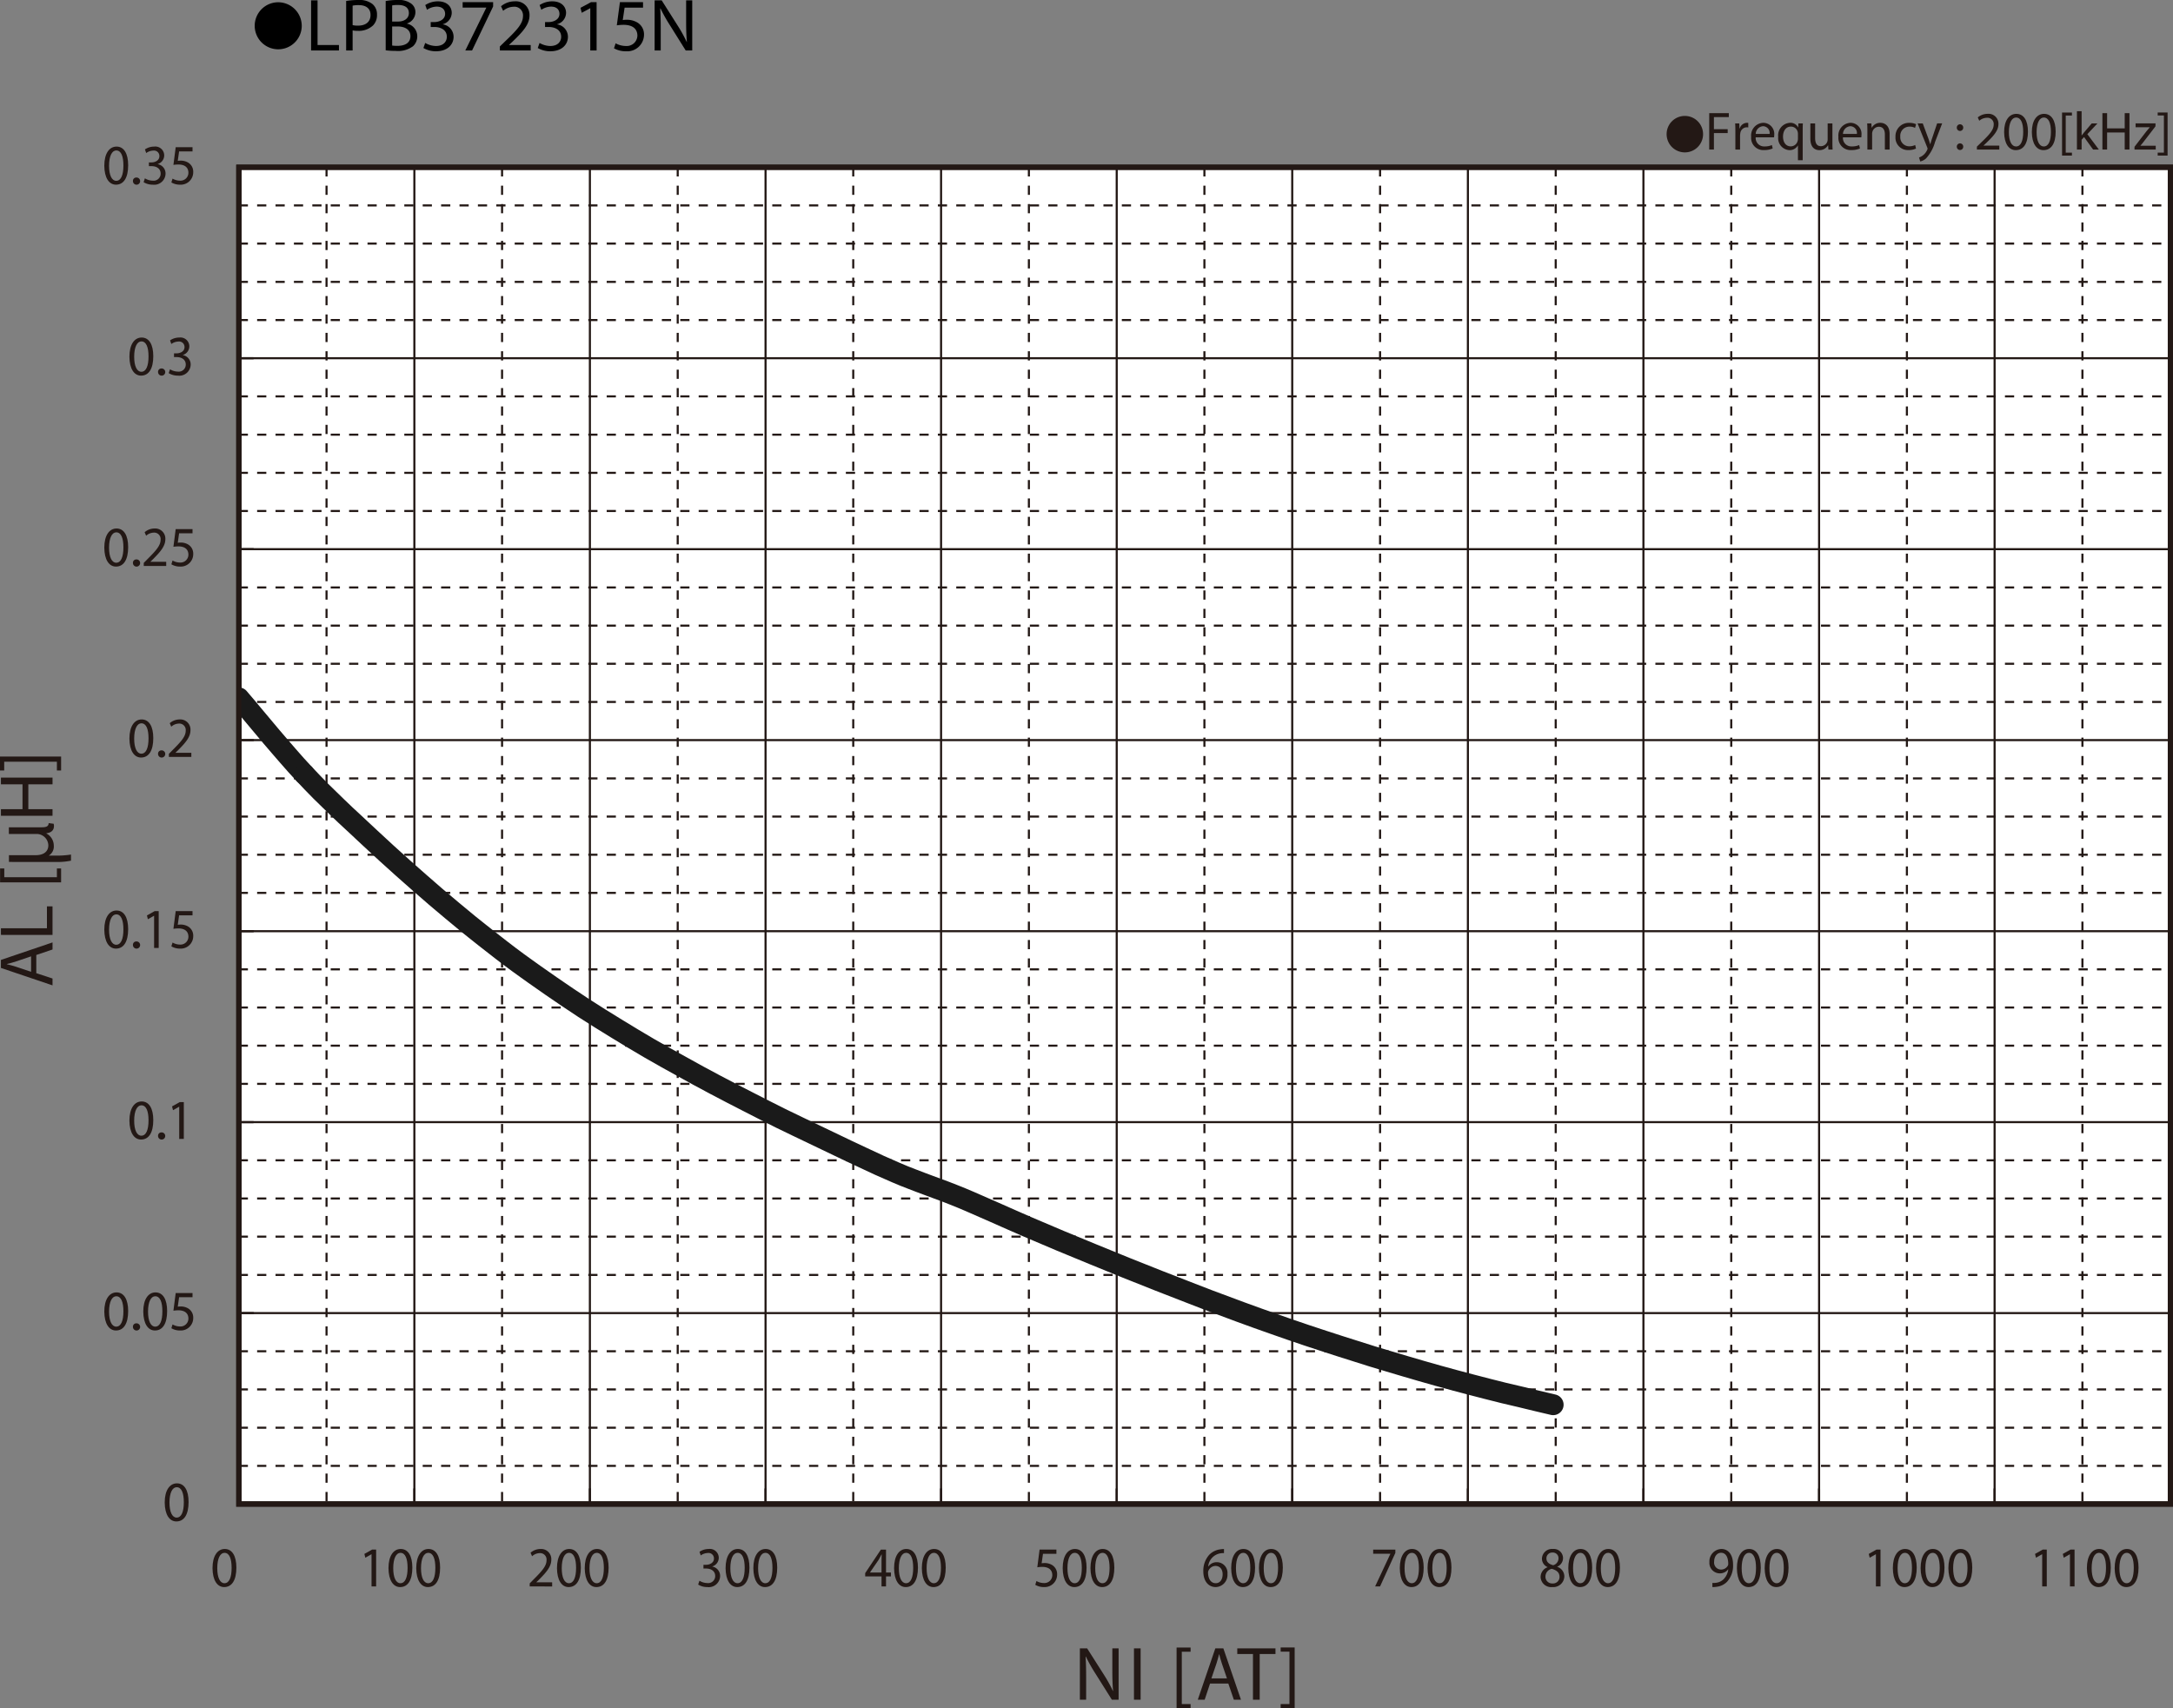 <svg id="レイヤー_1" data-name="レイヤー 1" xmlns="http://www.w3.org/2000/svg" xmlns:xlink="http://www.w3.org/1999/xlink" viewBox="0 0 321.73 252.917">
  <rect x="0" y="0" width="321.73" height="252.917" fill="#808080" stroke="none"/>
  <defs>
    <style>
      .cls-1, .cls-4, .cls-5, .cls-6, .cls-7, .cls-9 {
        fill: none;
      }

      .cls-2 {
        fill: #231815;
      }

      .cls-3 {
        fill: #fff;
      }

      .cls-4, .cls-5, .cls-6, .cls-7 {
        stroke: #231815;
      }

      .cls-4 {
        stroke-miterlimit: 10;
        stroke-width: 0.773px;
      }

      .cls-5, .cls-6 {
        stroke-miterlimit: 3.864;
      }

      .cls-5, .cls-6, .cls-7 {
        stroke-width: 0.309px;
      }

      .cls-5 {
        stroke-dasharray: 1.362 1.362;
      }

      .cls-7, .cls-9 {
        stroke-linecap: round;
        stroke-linejoin: round;
      }

      .cls-8 {
        clip-path: url(#clip-path);
      }

      .cls-9 {
        stroke: #1a1a1a;
        stroke-width: 3.09px;
      }
    </style>
    <clipPath id="clip-path" transform="translate(-2.839 -1.737)">
      <rect class="cls-1" x="38.188" y="26.515" width="286.011" height="197.909"/>
    </clipPath>
  </defs>
  <title>BM_AL-Bias2-LPB372315N</title>
  <g>
    <path class="cls-2" d="M252.294,18.901a2.699,2.699,0,1,1-2.699,2.698A2.695,2.695,0,0,1,252.294,18.901Z" transform="translate(-2.839 -1.737)"/>
    <path class="cls-2" d="M255.903,18.489h2.902v.584h-2.207v1.791h2.039V21.44h-2.039v2.438h-.695Z" transform="translate(-2.839 -1.737)"/>
    <path class="cls-2" d="M259.774,21.215c0-.456-.008-.848-.031-1.208h.615l.024.76h.032a1.161,1.161,0,0,1,1.071-.848.765.765,0,0,1,.2.024v.664a1.057,1.057,0,0,0-.24-.024.986.986,0,0,0-.943.903,2.02,2.02,0,0,0-.032.328v2.063h-.696Z" transform="translate(-2.839 -1.737)"/>
    <path class="cls-2" d="M262.783,22.071a1.24,1.24,0,0,0,1.327,1.343,2.544,2.544,0,0,0,1.071-.2l.12.503a3.129,3.129,0,0,1-1.287.24,1.798,1.798,0,0,1-1.903-1.951,1.879,1.879,0,0,1,1.815-2.087,1.639,1.639,0,0,1,1.599,1.823,2.48,2.48,0,0,1-.024.328Zm2.062-.503a1.001,1.001,0,0,0-.976-1.144,1.166,1.166,0,0,0-1.079,1.144Z" transform="translate(-2.839 -1.737)"/>
    <path class="cls-2" d="M269.038,23.278h-.017a1.377,1.377,0,0,1-1.263.688,1.765,1.765,0,0,1-1.64-1.959A1.854,1.854,0,0,1,267.87,19.92a1.271,1.271,0,0,1,1.191.672h.016l.025-.584h.663c-.016.328-.023.664-.023,1.063v4.39h-.703Zm0-1.703a1.181,1.181,0,0,0-.032-.296,1.029,1.029,0,0,0-1.008-.799c-.728,0-1.167.616-1.167,1.487,0,.768.367,1.44,1.143,1.44a1.047,1.047,0,0,0,1.008-.768,1.174,1.174,0,0,0,.057-.336Z" transform="translate(-2.839 -1.737)"/>
    <path class="cls-2" d="M274.142,22.822c0,.4.008.752.031,1.056H273.55l-.04-.632h-.017a1.456,1.456,0,0,1-1.279.72c-.608,0-1.335-.336-1.335-1.695V20.008h.704v2.143c0,.736.224,1.231.863,1.231a1.019,1.019,0,0,0,.928-.64,1.05,1.05,0,0,0,.064-.36v-2.375h.704Z" transform="translate(-2.839 -1.737)"/>
    <path class="cls-2" d="M275.703,22.071a1.24,1.24,0,0,0,1.327,1.343,2.545,2.545,0,0,0,1.071-.2l.12.503a3.129,3.129,0,0,1-1.287.24,1.798,1.798,0,0,1-1.903-1.951,1.879,1.879,0,0,1,1.815-2.087,1.639,1.639,0,0,1,1.599,1.823,2.48,2.48,0,0,1-.024.328Zm2.062-.503a1.001,1.001,0,0,0-.976-1.144,1.166,1.166,0,0,0-1.079,1.144Z" transform="translate(-2.839 -1.737)"/>
    <path class="cls-2" d="M279.319,21.056c0-.4-.008-.728-.032-1.048h.624l.039.64h.017a1.424,1.424,0,0,1,1.279-.728c.536,0,1.367.32,1.367,1.647v2.311h-.704V21.647c0-.624-.232-1.143-.895-1.143a.997.997,0,0,0-.943.72.977.977,0,0,0-.049.328v2.327h-.703Z" transform="translate(-2.839 -1.737)"/>
    <path class="cls-2" d="M286.518,23.734a2.59,2.59,0,0,1-1.111.224,1.839,1.839,0,0,1-1.927-1.975,1.966,1.966,0,0,1,2.078-2.055,2.354,2.354,0,0,1,.976.2l-.159.544a1.629,1.629,0,0,0-.816-.184,1.34,1.34,0,0,0-1.367,1.463,1.327,1.327,0,0,0,1.344,1.447,1.991,1.991,0,0,0,.863-.192Z" transform="translate(-2.839 -1.737)"/>
    <path class="cls-2" d="M287.519,20.008l.848,2.287c.088.256.184.56.248.791h.016c.072-.232.152-.528.248-.808l.768-2.271h.744l-1.056,2.759a5.901,5.901,0,0,1-1.327,2.423,1.909,1.909,0,0,1-.863.456l-.177-.592a1.859,1.859,0,0,0,.616-.344,2.142,2.142,0,0,0,.592-.784.518.518,0,0,0,.056-.168.633.633,0,0,0-.048-.184l-1.432-3.566Z" transform="translate(-2.839 -1.737)"/>
    <path class="cls-2" d="M292.559,20.648a.477.477,0,1,1,.952,0,.476.476,0,1,1-.952,0Zm0,2.823a.477.477,0,1,1,.952,0,.476.476,0,1,1-.952,0Z" transform="translate(-2.839 -1.737)"/>
    <path class="cls-2" d="M295.534,23.878v-.432l.553-.536c1.326-1.264,1.926-1.935,1.935-2.719a.927.927,0,0,0-1.032-1.015,1.775,1.775,0,0,0-1.104.439l-.223-.496a2.279,2.279,0,0,1,1.471-.528,1.462,1.462,0,0,1,1.591,1.511c0,.96-.695,1.735-1.791,2.791l-.415.384v.016h2.334v.584Z" transform="translate(-2.839 -1.737)"/>
    <path class="cls-2" d="M303.093,21.224c0,1.767-.656,2.742-1.807,2.742-1.016,0-1.703-.951-1.72-2.67,0-1.743.752-2.703,1.808-2.703C302.47,18.593,303.093,19.568,303.093,21.224Zm-2.822.08c0,1.352.416,2.119,1.055,2.119.721,0,1.064-.84,1.064-2.167,0-1.279-.328-2.119-1.057-2.119C300.718,19.137,300.271,19.888,300.271,21.303Z" transform="translate(-2.839 -1.737)"/>
    <path class="cls-2" d="M307.196,21.224c0,1.767-.655,2.742-1.807,2.742-1.016,0-1.703-.951-1.719-2.67,0-1.743.752-2.703,1.807-2.703C306.573,18.593,307.196,19.568,307.196,21.224Zm-2.822.08c0,1.352.416,2.119,1.056,2.119.72,0,1.063-.84,1.063-2.167,0-1.279-.328-2.119-1.056-2.119C304.822,19.137,304.374,19.888,304.374,21.303Z" transform="translate(-2.839 -1.737)"/>
    <path class="cls-2" d="M308.143,24.773V18.401h1.463v.44h-.919v5.493h.919v.44Z" transform="translate(-2.839 -1.737)"/>
    <path class="cls-2" d="M311.038,21.783h.016c.096-.136.232-.304.344-.44l1.136-1.335h.848l-1.495,1.591,1.703,2.279h-.856l-1.336-1.855-.359.4v1.455h-.695V18.201h.695Z" transform="translate(-2.839 -1.737)"/>
    <path class="cls-2" d="M314.813,18.489v2.255h2.607V18.489h.703v5.389h-.703V21.352h-2.607v2.526h-.695V18.489Z" transform="translate(-2.839 -1.737)"/>
    <path class="cls-2" d="M318.87,23.47l1.752-2.279c.168-.208.327-.392.503-.6v-.016H319.03v-.568h2.951l-.009.44-1.728,2.247c-.159.216-.319.408-.495.608v.016h2.263v.559H318.87Z" transform="translate(-2.839 -1.737)"/>
    <path class="cls-2" d="M323.766,18.393v6.38h-1.464v-.44h.92v-5.501h-.92v-.439Z" transform="translate(-2.839 -1.737)"/>
  </g>
  <g>
    <path d="M47.514,5.59a3.482,3.482,0,1,1-3.478-3.518A3.496,3.496,0,0,1,47.514,5.59Z" transform="translate(-2.839 -1.737)"/>
    <path d="M48.898,1.792h.958V8.404h3.168V9.207h-4.126Z" transform="translate(-2.839 -1.737)"/>
    <path d="M54.09,1.88a11.078,11.078,0,0,1,1.837-.143,3.048,3.048,0,0,1,2.08.616,1.994,1.994,0,0,1,.649,1.551,2.182,2.182,0,0,1-.572,1.584,3.072,3.072,0,0,1-2.266.814,3.309,3.309,0,0,1-.77-.066v2.97H54.09Zm.958,3.576a3.201,3.201,0,0,0,.792.077c1.155,0,1.859-.561,1.859-1.585,0-.979-.693-1.452-1.75-1.452a4.019,4.019,0,0,0-.902.077Z" transform="translate(-2.839 -1.737)"/>
    <path d="M59.942,1.891a9.243,9.243,0,0,1,1.75-.154,3.065,3.065,0,0,1,2.035.539,1.555,1.555,0,0,1,.616,1.31,1.761,1.761,0,0,1-1.254,1.628v.022a1.911,1.911,0,0,1,1.529,1.859,2,2,0,0,1-.627,1.485,3.724,3.724,0,0,1-2.563.693,11.221,11.221,0,0,1-1.485-.088Zm.958,3.036h.869c1.012,0,1.606-.528,1.606-1.243,0-.869-.66-1.21-1.628-1.21a4.088,4.088,0,0,0-.847.066Zm0,3.554a5.089,5.089,0,0,0,.803.044c.99,0,1.903-.363,1.903-1.441,0-1.012-.869-1.43-1.914-1.43h-.792Z" transform="translate(-2.839 -1.737)"/>
    <path d="M65.794,8.096a3.232,3.232,0,0,0,1.585.451c1.243,0,1.628-.792,1.617-1.386-.011-1.001-.913-1.43-1.849-1.43h-.539V5.004h.539c.704,0,1.595-.363,1.595-1.21,0-.572-.363-1.078-1.254-1.078a2.628,2.628,0,0,0-1.43.473l-.253-.704a3.4,3.4,0,0,1,1.87-.55c1.408,0,2.046.836,2.046,1.705a1.776,1.776,0,0,1-1.32,1.683v.022a1.863,1.863,0,0,1,1.595,1.837c0,1.145-.891,2.146-2.607,2.146A3.631,3.631,0,0,1,65.53,8.844Z" transform="translate(-2.839 -1.737)"/>
    <path d="M75.849,2.056v.638L72.735,9.207H71.734l3.103-6.326V2.859H71.338V2.056Z" transform="translate(-2.839 -1.737)"/>
    <path d="M76.849,9.207V8.613l.759-.737c1.826-1.738,2.651-2.663,2.662-3.741a1.276,1.276,0,0,0-1.419-1.397,2.436,2.436,0,0,0-1.519.605l-.308-.682a3.139,3.139,0,0,1,2.024-.726,2.012,2.012,0,0,1,2.189,2.079c0,1.32-.957,2.388-2.464,3.84l-.572.528v.022h3.212V9.207Z" transform="translate(-2.839 -1.737)"/>
    <path d="M82.723,8.096a3.232,3.232,0,0,0,1.585.451c1.243,0,1.628-.792,1.617-1.386-.011-1.001-.913-1.43-1.849-1.43h-.539V5.004h.539c.704,0,1.595-.363,1.595-1.21,0-.572-.363-1.078-1.254-1.078a2.628,2.628,0,0,0-1.43.473l-.253-.704a3.4,3.4,0,0,1,1.87-.55c1.408,0,2.046.836,2.046,1.705a1.776,1.776,0,0,1-1.32,1.683v.022a1.863,1.863,0,0,1,1.595,1.837c0,1.145-.891,2.146-2.607,2.146a3.631,3.631,0,0,1-1.859-.484Z" transform="translate(-2.839 -1.737)"/>
    <path d="M90.236,2.958h-.022l-1.243.671-.187-.737,1.562-.836h.825V9.207h-.936Z" transform="translate(-2.839 -1.737)"/>
    <path d="M98.047,2.87H95.318l-.275,1.837a3.823,3.823,0,0,1,.583-.044,3.023,3.023,0,0,1,1.54.385A2.039,2.039,0,0,1,98.19,6.886a2.481,2.481,0,0,1-2.663,2.442,3.506,3.506,0,0,1-1.782-.44l.242-.737a3.199,3.199,0,0,0,1.529.396,1.578,1.578,0,0,0,1.694-1.551c-.011-.924-.627-1.584-2.058-1.584a7.463,7.463,0,0,0-.99.077l.462-3.432h3.421Z" transform="translate(-2.839 -1.737)"/>
    <path d="M99.762,9.207V1.792h1.045l2.377,3.752a21.044,21.044,0,0,1,1.331,2.409l.022-.011c-.088-.99-.11-1.892-.11-3.047V1.792h.902V9.207h-.968l-2.354-3.763a23.508,23.508,0,0,1-1.386-2.475l-.033.011c.055.935.077,1.827.077,3.059V9.207Z" transform="translate(-2.839 -1.737)"/>
  </g>
  <rect class="cls-3" x="35.387" y="24.764" width="285.955" height="197.891"/>
  <rect class="cls-4" x="35.387" y="24.764" width="285.955" height="197.891"/>
  <g>
    <path class="cls-2" d="M162.722,253.391V245.79h1.077l2.449,3.846a21.596,21.596,0,0,1,1.372,2.47l.022-.012c-.091-1.015-.113-1.94-.113-3.123V245.79h.93v7.601h-.998l-2.426-3.856a24.081,24.081,0,0,1-1.429-2.537l-.034.011c.057.959.079,1.872.079,3.135v3.248Z" transform="translate(-2.839 -1.737)"/>
    <path class="cls-2" d="M171.718,245.79v7.601h-.986V245.79Z" transform="translate(-2.839 -1.737)"/>
    <path class="cls-2" d="M177.042,254.653V245.666h2.074v.62H177.813v7.747h1.304v.62Z" transform="translate(-2.839 -1.737)"/>
    <path class="cls-2" d="M181.995,251l-.795,2.391h-1.02l2.596-7.601h1.191l2.607,7.601h-1.055L184.704,251Zm2.504-.767-.748-2.188c-.17-.496-.283-.947-.397-1.387h-.021c-.113.45-.238.913-.387,1.375l-.748,2.199Z" transform="translate(-2.839 -1.737)"/>
    <path class="cls-2" d="M188.351,246.625h-2.324v-.835h5.656v.835h-2.334v6.766h-.998Z" transform="translate(-2.839 -1.737)"/>
    <path class="cls-2" d="M194.524,245.655v8.998H192.45v-.62h1.305v-7.758H192.45v-.62Z" transform="translate(-2.839 -1.737)"/>
  </g>
  <g>
    <path class="cls-2" d="M8.213,145.822l2.403.789v1.016l-7.642-2.583V143.86l7.642-2.594v1.049l-2.403.812ZM7.441,143.33l-2.199.744c-.499.17-.952.282-1.395.395v.023c.454.112.919.236,1.384.383l2.21.744Z" transform="translate(-2.839 -1.737)"/>
    <path class="cls-2" d="M2.975,140.154v-.981H9.789v-3.247h.827v4.229Z" transform="translate(-2.839 -1.737)"/>
    <path class="cls-2" d="M11.886,132.378H2.851v-2.063h.623v1.297h7.789v-1.297h.623Z" transform="translate(-2.839 -1.737)"/>
    <path class="cls-2" d="M4.163,129.352v-1H8.127c.999,0,1.868-.404,1.868-1.476A1.738,1.738,0,0,0,8.21,125.21H4.151v-.988H9.008c.714,0,1.011-.143,1.035-.619l.737.096a1.042,1.042,0,0,1,.048.345c0,.512-.285.964-1.118,1.06v.035a2.054,2.054,0,0,1,1.095,1.81,1.562,1.562,0,0,1-.75,1.464h.881a13.586,13.586,0,0,0,2.416-.154v.904a9.826,9.826,0,0,1-2.333.19Z" transform="translate(-2.839 -1.737)"/>
    <path class="cls-2" d="M2.975,121.537H6.172V117.86H2.975v-.992h7.642v.992H7.033v3.677h3.583v.981H2.975Z" transform="translate(-2.839 -1.737)"/>
    <path class="cls-2" d="M2.839,113.749h9.047v2.063h-.623v-1.297H3.462v1.297h-.623Z" transform="translate(-2.839 -1.737)"/>
  </g>
  <path class="cls-5" d="M38.184,32.151H324.161M38.184,37.802H324.161M38.184,43.472H324.161M38.184,49.122H324.161M38.184,60.423H324.161M38.184,66.093H324.161M38.184,71.744H324.161M38.184,77.393H324.161M38.184,88.713H324.161M38.184,94.364H324.161M38.184,100.013H324.161M38.184,105.665H324.161M38.184,116.985H324.161M38.184,122.635H324.161m-285.977,5.65H324.161M38.184,133.936H324.161M38.184,145.256H324.161m-285.977,5.65H324.161M38.184,156.556H324.161M38.184,162.208H324.161M38.184,173.528H324.161M38.184,179.179H324.161M38.184,184.828H324.161M38.184,190.499H324.161m-285.977,11.3H324.161M38.184,207.449H324.161m-285.977,5.67H324.161M38.184,218.768H324.161" transform="translate(-2.839 -1.737)"/>
  <path class="cls-6" d="M38.184,26.501H324.161M38.184,54.773H324.161M38.184,83.045H324.161M38.184,111.314H324.161M38.184,139.606H324.161M38.184,167.876H324.161M38.184,196.148H324.161" transform="translate(-2.839 -1.737)"/>
  <path class="cls-5" d="M311.158,26.501V224.418M285.171,26.501V224.418M259.163,26.501V224.418M233.175,26.501V224.418M207.17,26.501V224.418M181.162,26.501V224.418M155.174,26.501V224.418M129.169,26.501V224.418M103.18,26.501V224.418M77.174,26.501V224.418M51.186,26.501V224.418" transform="translate(-2.839 -1.737)"/>
  <path class="cls-6" d="M324.161,26.501V224.418M298.156,26.501V224.418M272.169,26.501V224.418M246.161,26.501V224.418M220.173,26.501V224.418M194.165,26.501V224.418M168.178,26.501V224.418M142.172,26.501V224.418M116.185,26.501V224.418M90.177,26.501V224.418M64.189,26.501V224.418" transform="translate(-2.839 -1.737)"/>
  <path class="cls-7" d="M324.161,224.418v-2.222m-26.005,2.222v-2.222m-25.987,2.222v-2.222m-26.008,2.222v-2.222m-25.988,2.222v-2.222m-26.008,2.222v-2.222m-25.987,2.222v-2.222m-26.006,2.222v-2.222m-25.988,2.222v-2.222m-26.007,2.222v-2.222m-25.988,2.222v-2.222M38.184,224.418v-2.222m0,2.222H324.161M38.184,26.501h2.139m-2.139,28.272h2.139M38.184,83.045h2.139m-2.139,28.269h2.139m-2.139,28.291h2.139m-2.139,28.271h2.139m-2.139,28.272h2.139M38.184,26.501V224.418h2.139" transform="translate(-2.839 -1.737)"/>
  <g class="cls-8">
    <polyline class="cls-9" points="35.345 103.317 36.555 104.735 37.769 106.191 40.195 109.085 41.429 110.522 42.641 111.922 43.854 113.299 45.068 114.618"/>
  </g>
  <polyline class="cls-9" points="45.068 114.618 46.282 115.897 47.493 117.137 48.724 118.34 49.939 119.521 51.153 120.682 52.384 121.823 54.811 124.089 57.237 126.332 59.682 128.538 62.108 130.681 64.535 132.791 66.961 134.836 69.387 136.845 70.62 137.829 71.833 138.793 74.259 140.684 75.472 141.611 76.686 142.514 77.917 143.4 79.13 144.267 81.577 145.98 84.002 147.635 86.427 149.248 88.873 150.802 91.299 152.301 93.725 153.775 96.153 155.213 98.579 156.594 101.023 157.948 103.452 159.29 105.876 160.589 108.321 161.87 110.768 163.127 113.192 164.367 115.62 165.588 118.065 166.77 125.344 170.255 127.77 171.396 130.215 172.536 132.64 173.603 133.854 174.113 135.067 174.587 136.298 175.059 137.512 175.513 139.958 176.418 141.17 176.891 142.384 177.38 143.597 177.893 147.237 179.487 149.684 180.571 152.109 181.632 156.98 183.701 161.852 185.711 166.722 187.698 171.574 189.628 176.428 191.517 178.874 192.463 183.727 194.272 186.169 195.159 188.616 196.026 191.043 196.874 193.469 197.7 195.913 198.506 198.342 199.294 203.193 200.829 205.62 201.559 208.065 202.286 210.49 202.995 212.917 203.684 215.362 204.354 217.806 205.003 220.234 205.632 222.661 206.243 225.106 206.816 227.531 207.405 229.959 207.977"/>
  <path class="cls-2" d="M30.76,224.118c0,1.855-.657,2.878-1.811,2.878-1.018,0-1.706-.998-1.723-2.803,0-1.829.753-2.836,1.81-2.836C30.135,221.357,30.76,222.381,30.76,224.118Zm-2.828.084c0,1.418.417,2.224,1.058,2.224.721,0,1.065-.881,1.065-2.274,0-1.343-.328-2.224-1.058-2.224C28.381,221.928,27.932,222.717,27.932,224.202Z" transform="translate(-2.839 -1.737)"/>
  <g>
    <path class="cls-2" d="M21.815,195.846c0,1.855-.657,2.879-1.81,2.879-1.018,0-1.706-.999-1.723-2.804,0-1.829.753-2.837,1.811-2.837C21.19,193.084,21.815,194.108,21.815,195.846Zm-2.828.084c0,1.418.417,2.224,1.058,2.224.721,0,1.065-.881,1.065-2.274,0-1.343-.328-2.224-1.058-2.224C19.436,193.655,18.987,194.443,18.987,195.93Z" transform="translate(-2.839 -1.737)"/>
    <path class="cls-2" d="M22.523,198.195a.487.487,0,0,1,.48-.529.532.532,0,1,1-.48.529Z" transform="translate(-2.839 -1.737)"/>
    <path class="cls-2" d="M27.585,195.846c0,1.855-.657,2.879-1.811,2.879-1.018,0-1.706-.999-1.723-2.804,0-1.829.753-2.837,1.81-2.837C26.96,193.084,27.585,194.108,27.585,195.846Zm-2.828.084c0,1.418.417,2.224,1.058,2.224.721,0,1.065-.881,1.065-2.274,0-1.343-.328-2.224-1.058-2.224C25.206,193.655,24.757,194.443,24.757,195.93Z" transform="translate(-2.839 -1.737)"/>
    <path class="cls-2" d="M31.344,193.798H29.357l-.2,1.401a2.677,2.677,0,0,1,.424-.033,2.126,2.126,0,0,1,1.122.293,1.573,1.573,0,0,1,.745,1.402,1.845,1.845,0,0,1-1.939,1.863,2.456,2.456,0,0,1-1.297-.336l.176-.562a2.243,2.243,0,0,0,1.113.303,1.172,1.172,0,0,0,1.234-1.184c-.009-.705-.457-1.209-1.498-1.209a5.123,5.123,0,0,0-.722.059l.337-2.618h2.491Z" transform="translate(-2.839 -1.737)"/>
  </g>
  <g>
    <path class="cls-2" d="M25.534,167.575c0,1.855-.657,2.878-1.811,2.878-1.018,0-1.706-.998-1.723-2.803,0-1.829.753-2.836,1.81-2.836C24.909,164.815,25.534,165.838,25.534,167.575Zm-2.828.084c0,1.418.417,2.224,1.058,2.224.721,0,1.065-.881,1.065-2.274,0-1.343-.328-2.224-1.058-2.224C23.155,165.385,22.706,166.174,22.706,167.659Z" transform="translate(-2.839 -1.737)"/>
    <path class="cls-2" d="M26.241,169.925a.486.486,0,0,1,.48-.528.531.531,0,1,1-.48.528Z" transform="translate(-2.839 -1.737)"/>
    <path class="cls-2" d="M29.373,165.595h-.016l-.905.512-.137-.562,1.138-.638h.601v5.455H29.373Z" transform="translate(-2.839 -1.737)"/>
  </g>
  <g>
    <path class="cls-2" d="M21.815,139.305c0,1.855-.657,2.879-1.81,2.879-1.018,0-1.706-.999-1.723-2.804,0-1.829.753-2.837,1.811-2.837C21.19,136.543,21.815,137.567,21.815,139.305Zm-2.828.084c0,1.418.417,2.224,1.058,2.224.721,0,1.065-.881,1.065-2.274,0-1.343-.328-2.224-1.058-2.224C19.436,137.114,18.987,137.902,18.987,139.389Z" transform="translate(-2.839 -1.737)"/>
    <path class="cls-2" d="M22.523,141.654a.487.487,0,0,1,.48-.529.532.532,0,1,1-.48.529Z" transform="translate(-2.839 -1.737)"/>
    <path class="cls-2" d="M25.654,137.324h-.016l-.905.512-.137-.562,1.138-.638h.601v5.455h-.681Z" transform="translate(-2.839 -1.737)"/>
    <path class="cls-2" d="M31.344,137.257H29.357l-.2,1.401a2.677,2.677,0,0,1,.424-.033,2.126,2.126,0,0,1,1.122.293,1.572,1.572,0,0,1,.745,1.402,1.845,1.845,0,0,1-1.939,1.863,2.456,2.456,0,0,1-1.297-.336l.176-.562a2.243,2.243,0,0,0,1.113.303,1.172,1.172,0,0,0,1.234-1.184c-.009-.705-.457-1.209-1.498-1.209a5.123,5.123,0,0,0-.722.059l.337-2.618h2.491Z" transform="translate(-2.839 -1.737)"/>
  </g>
  <g>
    <path class="cls-2" d="M25.534,111.016c0,1.855-.657,2.878-1.811,2.878-1.018,0-1.706-.999-1.723-2.803,0-1.829.753-2.836,1.81-2.836C24.909,108.254,25.534,109.278,25.534,111.016Zm-2.828.084c0,1.418.417,2.224,1.058,2.224.721,0,1.065-.881,1.065-2.274,0-1.343-.328-2.224-1.058-2.224C23.155,108.825,22.706,109.614,22.706,111.1Z" transform="translate(-2.839 -1.737)"/>
    <path class="cls-2" d="M26.241,113.365a.486.486,0,0,1,.48-.529.532.532,0,1,1-.48.529Z" transform="translate(-2.839 -1.737)"/>
    <path class="cls-2" d="M27.843,113.802v-.453l.553-.562c1.33-1.326,1.931-2.031,1.938-2.853a.953.953,0,0,0-1.033-1.066,1.731,1.731,0,0,0-1.105.461l-.225-.52a2.228,2.228,0,0,1,1.475-.554,1.5,1.5,0,0,1,1.594,1.586c0,1.007-.696,1.821-1.794,2.929l-.417.403v.017H31.167v.613Z" transform="translate(-2.839 -1.737)"/>
  </g>
  <g>
    <path class="cls-2" d="M21.815,82.744c0,1.855-.657,2.878-1.81,2.878-1.018,0-1.706-.999-1.723-2.803,0-1.829.753-2.836,1.811-2.836C21.19,79.983,21.815,81.007,21.815,82.744Zm-2.828.084c0,1.418.417,2.224,1.058,2.224.721,0,1.065-.881,1.065-2.275,0-1.343-.328-2.224-1.058-2.224C19.436,80.554,18.987,81.342,18.987,82.828Z" transform="translate(-2.839 -1.737)"/>
    <path class="cls-2" d="M22.523,85.094a.486.486,0,0,1,.48-.529.532.532,0,1,1-.48.529Z" transform="translate(-2.839 -1.737)"/>
    <path class="cls-2" d="M24.124,85.53v-.453l.553-.562c1.33-1.326,1.931-2.031,1.938-2.853a.953.953,0,0,0-1.033-1.066,1.731,1.731,0,0,0-1.105.461l-.225-.52a2.228,2.228,0,0,1,1.475-.554A1.5,1.5,0,0,1,27.32,81.569c0,1.007-.696,1.821-1.794,2.929l-.417.403v.017h2.339V85.53Z" transform="translate(-2.839 -1.737)"/>
    <path class="cls-2" d="M31.344,80.696H29.357l-.2,1.401a2.677,2.677,0,0,1,.424-.033,2.126,2.126,0,0,1,1.122.293,1.571,1.571,0,0,1,.745,1.401,1.845,1.845,0,0,1-1.939,1.863,2.46,2.46,0,0,1-1.297-.336l.176-.562a2.248,2.248,0,0,0,1.113.302,1.172,1.172,0,0,0,1.234-1.184c-.009-.705-.457-1.208-1.498-1.208a5.13,5.13,0,0,0-.722.059l.337-2.619h2.491Z" transform="translate(-2.839 -1.737)"/>
  </g>
  <g>
    <path class="cls-2" d="M25.534,54.473c0,1.854-.657,2.878-1.811,2.878-1.018,0-1.706-.999-1.723-2.803,0-1.829.753-2.837,1.81-2.837C24.909,51.711,25.534,52.735,25.534,54.473Zm-2.828.084c0,1.418.417,2.224,1.058,2.224.721,0,1.065-.881,1.065-2.274,0-1.343-.328-2.224-1.058-2.224C23.155,52.282,22.706,53.071,22.706,54.557Z" transform="translate(-2.839 -1.737)"/>
    <path class="cls-2" d="M26.241,56.822a.486.486,0,0,1,.48-.529.532.532,0,1,1-.48.529Z" transform="translate(-2.839 -1.737)"/>
    <path class="cls-2" d="M28.011,56.411a2.28,2.28,0,0,0,1.154.344,1.041,1.041,0,0,0,1.178-1.058c-.009-.764-.665-1.091-1.347-1.091h-.393v-.554h.393c.513,0,1.162-.277,1.162-.923a.8.8,0,0,0-.913-.823,1.861,1.861,0,0,0-1.042.361l-.184-.537a2.398,2.398,0,0,1,1.361-.419,1.319,1.319,0,0,1,1.49,1.301,1.347,1.347,0,0,1-.961,1.284v.017a1.401,1.401,0,0,1,1.161,1.402,1.682,1.682,0,0,1-1.898,1.636,2.553,2.553,0,0,1-1.354-.369Z" transform="translate(-2.839 -1.737)"/>
  </g>
  <g>
    <path class="cls-2" d="M21.815,26.201c0,1.855-.657,2.878-1.81,2.878-1.018,0-1.706-.999-1.723-2.803,0-1.829.753-2.837,1.811-2.837C21.19,23.44,21.815,24.464,21.815,26.201Zm-2.828.084c0,1.418.417,2.224,1.058,2.224.721,0,1.065-.881,1.065-2.274,0-1.343-.328-2.224-1.058-2.224C19.436,24.011,18.987,24.799,18.987,26.285Z" transform="translate(-2.839 -1.737)"/>
    <path class="cls-2" d="M22.523,28.551a.486.486,0,0,1,.48-.529.532.532,0,1,1-.48.529Z" transform="translate(-2.839 -1.737)"/>
    <path class="cls-2" d="M24.292,28.14a2.279,2.279,0,0,0,1.154.344,1.041,1.041,0,0,0,1.178-1.058c-.009-.764-.665-1.091-1.347-1.091h-.393v-.554h.393c.513,0,1.162-.277,1.162-.923a.8.8,0,0,0-.913-.823,1.861,1.861,0,0,0-1.042.361l-.184-.537a2.398,2.398,0,0,1,1.361-.419,1.319,1.319,0,0,1,1.49,1.301,1.347,1.347,0,0,1-.961,1.284v.017a1.401,1.401,0,0,1,1.161,1.402A1.682,1.682,0,0,1,25.454,29.08a2.552,2.552,0,0,1-1.353-.369Z" transform="translate(-2.839 -1.737)"/>
    <path class="cls-2" d="M31.344,24.153H29.357l-.2,1.401a2.677,2.677,0,0,1,.424-.033,2.127,2.127,0,0,1,1.122.293,1.571,1.571,0,0,1,.745,1.401A1.845,1.845,0,0,1,29.509,29.08a2.46,2.46,0,0,1-1.297-.336l.176-.562a2.248,2.248,0,0,0,1.113.302A1.172,1.172,0,0,0,30.735,27.3c-.009-.705-.457-1.208-1.498-1.208a5.113,5.113,0,0,0-.722.059l.337-2.619h2.491Z" transform="translate(-2.839 -1.737)"/>
  </g>
  <g>
    <path class="cls-2" d="M37.836,233.834c0,1.855-.657,2.879-1.81,2.879-1.018,0-1.706-.999-1.723-2.804,0-1.829.753-2.836,1.811-2.836C37.211,231.073,37.836,232.097,37.836,233.834Zm-2.828.084c0,1.418.417,2.224,1.058,2.224.721,0,1.065-.881,1.065-2.274,0-1.343-.328-2.224-1.058-2.224C35.457,231.644,35.008,232.433,35.008,233.918Z" transform="translate(-2.839 -1.737)"/>
    <path class="cls-2" d="M57.848,231.853H57.832l-.905.512-.137-.562,1.138-.638h.601V236.62h-.681Z" transform="translate(-2.839 -1.737)"/>
    <path class="cls-2" d="M63.89,233.834c0,1.855-.657,2.879-1.81,2.879-1.018,0-1.706-.999-1.723-2.804,0-1.829.753-2.836,1.811-2.836C63.265,231.073,63.89,232.097,63.89,233.834Zm-2.828.084c0,1.418.417,2.224,1.058,2.224.721,0,1.065-.881,1.065-2.274,0-1.343-.328-2.224-1.058-2.224C61.511,231.644,61.062,232.433,61.062,233.918Z" transform="translate(-2.839 -1.737)"/>
    <path class="cls-2" d="M68.001,233.834c0,1.855-.657,2.879-1.811,2.879-1.018,0-1.706-.999-1.723-2.804,0-1.829.753-2.836,1.81-2.836C67.376,231.073,68.001,232.097,68.001,233.834Zm-2.828.084c0,1.418.417,2.224,1.058,2.224.721,0,1.065-.881,1.065-2.274,0-1.343-.328-2.224-1.058-2.224C65.622,231.644,65.173,232.433,65.173,233.918Z" transform="translate(-2.839 -1.737)"/>
    <path class="cls-2" d="M81.266,236.62v-.453l.553-.562c1.33-1.326,1.931-2.031,1.938-2.853a.953.953,0,0,0-1.033-1.065,1.73,1.73,0,0,0-1.105.462l-.225-.52a2.225,2.225,0,0,1,1.475-.554,1.5,1.5,0,0,1,1.594,1.586c0,1.007-.696,1.821-1.794,2.929l-.417.402v.018H84.59v.612Z" transform="translate(-2.839 -1.737)"/>
    <path class="cls-2" d="M88.838,233.834c0,1.855-.657,2.879-1.811,2.879-1.018,0-1.706-.999-1.723-2.804,0-1.829.753-2.836,1.81-2.836C88.213,231.073,88.838,232.097,88.838,233.834Zm-2.828.084c0,1.418.417,2.224,1.058,2.224.721,0,1.065-.881,1.065-2.274,0-1.343-.328-2.224-1.058-2.224C86.459,231.644,86.01,232.433,86.01,233.918Z" transform="translate(-2.839 -1.737)"/>
    <path class="cls-2" d="M92.948,233.834c0,1.855-.657,2.879-1.81,2.879-1.018,0-1.706-.999-1.723-2.804,0-1.829.753-2.836,1.811-2.836C92.323,231.073,92.948,232.097,92.948,233.834Zm-2.828.084c0,1.418.417,2.224,1.058,2.224.721,0,1.065-.881,1.065-2.274,0-1.343-.328-2.224-1.058-2.224C90.569,231.644,90.12,232.433,90.12,233.918Z" transform="translate(-2.839 -1.737)"/>
    <path class="cls-2" d="M106.397,235.773a2.276,2.276,0,0,0,1.154.344A1.04,1.04,0,0,0,108.73,235.06c-.009-.764-.665-1.092-1.347-1.092H106.99v-.554h.393c.513,0,1.162-.276,1.162-.923a.8.8,0,0,0-.913-.822,1.857,1.857,0,0,0-1.042.36l-.183-.537a2.394,2.394,0,0,1,1.361-.419,1.319,1.319,0,0,1,1.49,1.301,1.346,1.346,0,0,1-.961,1.283v.018a1.4,1.4,0,0,1,1.161,1.401,1.683,1.683,0,0,1-1.898,1.637,2.548,2.548,0,0,1-1.353-.37Z" transform="translate(-2.839 -1.737)"/>
    <path class="cls-2" d="M113.801,233.834c0,1.855-.657,2.879-1.811,2.879-1.018,0-1.706-.999-1.723-2.804,0-1.829.753-2.836,1.81-2.836C113.176,231.073,113.801,232.097,113.801,233.834Zm-2.828.084c0,1.418.417,2.224,1.058,2.224.721,0,1.065-.881,1.065-2.274,0-1.343-.328-2.224-1.058-2.224C111.422,231.644,110.973,232.433,110.973,233.918Z" transform="translate(-2.839 -1.737)"/>
    <path class="cls-2" d="M117.912,233.834c0,1.855-.657,2.879-1.81,2.879-1.018,0-1.706-.999-1.723-2.804,0-1.829.753-2.836,1.811-2.836C117.287,231.073,117.912,232.097,117.912,233.834Zm-2.828.084c0,1.418.417,2.224,1.058,2.224.721,0,1.065-.881,1.065-2.274,0-1.343-.328-2.224-1.058-2.224C115.533,231.644,115.084,232.433,115.084,233.918Z" transform="translate(-2.839 -1.737)"/>
    <path class="cls-2" d="M133.356,236.62v-1.485h-2.419v-.487l2.323-3.482h.761v3.391h.73v.579h-.73V236.62Zm0-2.064v-1.821c0-.285.009-.57.024-.856h-.024c-.16.318-.288.554-.433.806l-1.274,1.855v.017Z" transform="translate(-2.839 -1.737)"/>
    <path class="cls-2" d="M138.749,233.834c0,1.855-.657,2.879-1.81,2.879-1.018,0-1.706-.999-1.723-2.804,0-1.829.753-2.836,1.811-2.836C138.124,231.073,138.749,232.097,138.749,233.834Zm-2.828.084c0,1.418.417,2.224,1.058,2.224.721,0,1.065-.881,1.065-2.274,0-1.343-.328-2.224-1.058-2.224C136.37,231.644,135.921,232.433,135.921,233.918Z" transform="translate(-2.839 -1.737)"/>
    <path class="cls-2" d="M142.86,233.834c0,1.855-.657,2.879-1.811,2.879-1.018,0-1.706-.999-1.723-2.804,0-1.829.753-2.836,1.811-2.836C142.235,231.073,142.86,232.097,142.86,233.834Zm-2.828.084c0,1.418.417,2.224,1.058,2.224.721,0,1.065-.881,1.065-2.274,0-1.343-.328-2.224-1.058-2.224C140.481,231.644,140.032,232.433,140.032,233.918Z" transform="translate(-2.839 -1.737)"/>
    <path class="cls-2" d="M159.249,231.786h-1.986l-.201,1.401a2.701,2.701,0,0,1,.425-.033,2.118,2.118,0,0,1,1.122.294,1.57,1.57,0,0,1,.745,1.401,1.845,1.845,0,0,1-1.939,1.863,2.455,2.455,0,0,1-1.297-.336l.176-.562a2.244,2.244,0,0,0,1.113.302,1.172,1.172,0,0,0,1.234-1.183c-.009-.705-.457-1.209-1.498-1.209a5.278,5.278,0,0,0-.722.059l.337-2.618h2.491Z" transform="translate(-2.839 -1.737)"/>
    <path class="cls-2" d="M163.713,233.834c0,1.855-.657,2.879-1.811,2.879-1.018,0-1.706-.999-1.723-2.804,0-1.829.753-2.836,1.81-2.836C163.088,231.073,163.713,232.097,163.713,233.834Zm-2.828.084c0,1.418.417,2.224,1.058,2.224.721,0,1.065-.881,1.065-2.274,0-1.343-.328-2.224-1.058-2.224C161.334,231.644,160.885,232.433,160.885,233.918Z" transform="translate(-2.839 -1.737)"/>
    <path class="cls-2" d="M167.824,233.834c0,1.855-.657,2.879-1.81,2.879-1.018,0-1.706-.999-1.723-2.804,0-1.829.753-2.836,1.811-2.836C167.199,231.073,167.824,232.097,167.824,233.834Zm-2.828.084c0,1.418.417,2.224,1.058,2.224.721,0,1.065-.881,1.065-2.274,0-1.343-.328-2.224-1.058-2.224C165.445,231.644,164.996,232.433,164.996,233.918Z" transform="translate(-2.839 -1.737)"/>
    <path class="cls-2" d="M184.06,231.685a2.425,2.425,0,0,0-.528.033,2.175,2.175,0,0,0-1.811,1.938h.024a1.528,1.528,0,0,1,1.258-.629,1.589,1.589,0,0,1,1.57,1.763,1.791,1.791,0,0,1-1.73,1.922c-1.114,0-1.843-.907-1.843-2.325a3.522,3.522,0,0,1,.881-2.459,2.785,2.785,0,0,1,1.667-.806,3.265,3.265,0,0,1,.512-.042Zm-.2,3.147c0-.781-.424-1.251-1.073-1.251a1.156,1.156,0,0,0-1.009.672.643.643,0,0,0-.08.327c.016.897.408,1.56,1.145,1.56C183.451,236.142,183.859,235.613,183.859,234.833Z" transform="translate(-2.839 -1.737)"/>
    <path class="cls-2" d="M188.66,233.834c0,1.855-.657,2.879-1.811,2.879-1.018,0-1.706-.999-1.723-2.804,0-1.829.753-2.836,1.81-2.836C188.035,231.073,188.66,232.097,188.66,233.834Zm-2.828.084c0,1.418.417,2.224,1.058,2.224.721,0,1.065-.881,1.065-2.274,0-1.343-.328-2.224-1.058-2.224C186.281,231.644,185.832,232.433,185.832,233.918Z" transform="translate(-2.839 -1.737)"/>
    <path class="cls-2" d="M192.772,233.834c0,1.855-.657,2.879-1.811,2.879-1.018,0-1.706-.999-1.723-2.804,0-1.829.753-2.836,1.81-2.836C192.147,231.073,192.772,232.097,192.772,233.834Zm-2.828.084c0,1.418.417,2.224,1.058,2.224.721,0,1.065-.881,1.065-2.274,0-1.343-.328-2.224-1.058-2.224C190.393,231.644,189.943,232.433,189.943,233.918Z" transform="translate(-2.839 -1.737)"/>
    <path class="cls-2" d="M209.433,231.165v.487L207.165,236.62h-.729l2.259-4.825v-.018h-2.547v-.612Z" transform="translate(-2.839 -1.737)"/>
    <path class="cls-2" d="M213.624,233.834c0,1.855-.657,2.879-1.81,2.879-1.018,0-1.706-.999-1.723-2.804,0-1.829.753-2.836,1.811-2.836C212.999,231.073,213.624,232.097,213.624,233.834Zm-2.828.084c0,1.418.417,2.224,1.058,2.224.721,0,1.065-.881,1.065-2.274,0-1.343-.328-2.224-1.058-2.224C211.245,231.644,210.796,232.433,210.796,233.918Z" transform="translate(-2.839 -1.737)"/>
    <path class="cls-2" d="M217.735,233.834c0,1.855-.657,2.879-1.811,2.879-1.018,0-1.706-.999-1.723-2.804,0-1.829.753-2.836,1.811-2.836C217.11,231.073,217.735,232.097,217.735,233.834Zm-2.828.084c0,1.418.417,2.224,1.058,2.224.721,0,1.065-.881,1.065-2.274,0-1.343-.328-2.224-1.058-2.224C215.356,231.644,214.907,232.433,214.907,233.918Z" transform="translate(-2.839 -1.737)"/>
    <path class="cls-2" d="M230.936,235.235a1.551,1.551,0,0,1,1.033-1.46l-.008-.025a1.352,1.352,0,0,1-.825-1.226,1.483,1.483,0,0,1,1.609-1.451,1.369,1.369,0,0,1,1.515,1.343,1.389,1.389,0,0,1-.857,1.275v.025a1.502,1.502,0,0,1,1.05,1.409,1.632,1.632,0,0,1-1.77,1.587A1.565,1.565,0,0,1,230.936,235.235Zm2.804-.033c0-.663-.441-.982-1.145-1.192a1.171,1.171,0,0,0-.938,1.125.985.985,0,0,0,1.041,1.041A.962.962,0,0,0,233.74,235.202Zm-1.939-2.728c0,.545.393.839.994,1.007a1.063,1.063,0,0,0,.793-.99.83.83,0,0,0-.882-.89A.847.847,0,0,0,231.801,232.475Z" transform="translate(-2.839 -1.737)"/>
    <path class="cls-2" d="M238.572,233.834c0,1.855-.657,2.879-1.811,2.879-1.018,0-1.706-.999-1.723-2.804,0-1.829.753-2.836,1.81-2.836C237.947,231.073,238.572,232.097,238.572,233.834Zm-2.828.084c0,1.418.417,2.224,1.058,2.224.721,0,1.065-.881,1.065-2.274,0-1.343-.328-2.224-1.058-2.224C236.193,231.644,235.744,232.433,235.744,233.918Z" transform="translate(-2.839 -1.737)"/>
    <path class="cls-2" d="M242.683,233.834c0,1.855-.657,2.879-1.81,2.879-1.018,0-1.706-.999-1.723-2.804,0-1.829.753-2.836,1.811-2.836C242.058,231.073,242.683,232.097,242.683,233.834Zm-2.828.084c0,1.418.417,2.224,1.058,2.224.721,0,1.065-.881,1.065-2.274,0-1.343-.328-2.224-1.058-2.224C240.304,231.644,239.855,232.433,239.855,233.918Z" transform="translate(-2.839 -1.737)"/>
    <path class="cls-2" d="M256.372,236.1a2.813,2.813,0,0,0,.569-.025,1.927,1.927,0,0,0,1.09-.528,2.437,2.437,0,0,0,.688-1.452h-.024a1.5,1.5,0,0,1-1.226.588,1.549,1.549,0,0,1-1.538-1.67,1.833,1.833,0,0,1,1.778-1.938c1.065,0,1.723.906,1.723,2.299a3.537,3.537,0,0,1-.897,2.56,2.554,2.554,0,0,1-1.514.731,3.11,3.11,0,0,1-.649.042Zm.257-3.139a1.031,1.031,0,0,0,1.001,1.158,1.153,1.153,0,0,0,1.025-.57.507.507,0,0,0,.064-.269c0-.932-.328-1.645-1.065-1.645C257.054,231.635,256.629,232.19,256.629,232.961Z" transform="translate(-2.839 -1.737)"/>
    <path class="cls-2" d="M263.535,233.834c0,1.855-.657,2.879-1.811,2.879-1.018,0-1.706-.999-1.723-2.804,0-1.829.753-2.836,1.81-2.836C262.91,231.073,263.535,232.097,263.535,233.834Zm-2.828.084c0,1.418.417,2.224,1.058,2.224.721,0,1.065-.881,1.065-2.274,0-1.343-.328-2.224-1.058-2.224C261.156,231.644,260.707,232.433,260.707,233.918Z" transform="translate(-2.839 -1.737)"/>
    <path class="cls-2" d="M267.647,233.834c0,1.855-.657,2.879-1.811,2.879-1.018,0-1.706-.999-1.723-2.804,0-1.829.753-2.836,1.81-2.836C267.022,231.073,267.647,232.097,267.647,233.834Zm-2.828.084c0,1.418.417,2.224,1.058,2.224.721,0,1.065-.881,1.065-2.274,0-1.343-.328-2.224-1.058-2.224C265.268,231.644,264.818,232.433,264.818,233.918Z" transform="translate(-2.839 -1.737)"/>
    <path class="cls-2" d="M280.582,231.853h-.016l-.905.512-.137-.562,1.138-.638h.601V236.62h-.681Z" transform="translate(-2.839 -1.737)"/>
    <path class="cls-2" d="M286.624,233.834c0,1.855-.657,2.879-1.81,2.879-1.018,0-1.706-.999-1.723-2.804,0-1.829.753-2.836,1.811-2.836C285.999,231.073,286.624,232.097,286.624,233.834Zm-2.828.084c0,1.418.417,2.224,1.058,2.224.721,0,1.065-.881,1.065-2.274,0-1.343-.328-2.224-1.058-2.224C284.245,231.644,283.796,232.433,283.796,233.918Z" transform="translate(-2.839 -1.737)"/>
    <path class="cls-2" d="M290.735,233.834c0,1.855-.657,2.879-1.811,2.879-1.018,0-1.706-.999-1.723-2.804,0-1.829.753-2.836,1.811-2.836C290.11,231.073,290.735,232.097,290.735,233.834Zm-2.828.084c0,1.418.417,2.224,1.058,2.224.721,0,1.065-.881,1.065-2.274,0-1.343-.328-2.224-1.058-2.224C288.356,231.644,287.907,232.433,287.907,233.918Z" transform="translate(-2.839 -1.737)"/>
    <path class="cls-2" d="M294.847,233.834c0,1.855-.657,2.879-1.811,2.879-1.018,0-1.706-.999-1.723-2.804,0-1.829.753-2.836,1.81-2.836C294.222,231.073,294.847,232.097,294.847,233.834Zm-2.828.084c0,1.418.417,2.224,1.058,2.224.721,0,1.065-.881,1.065-2.274,0-1.343-.328-2.224-1.058-2.224C292.468,231.644,292.019,232.433,292.019,233.918Z" transform="translate(-2.839 -1.737)"/>
    <path class="cls-2" d="M305.201,231.853h-.016l-.905.512-.137-.562,1.138-.638h.601V236.62h-.681Z" transform="translate(-2.839 -1.737)"/>
    <path class="cls-2" d="M309.312,231.853h-.016l-.905.512-.137-.562,1.138-.638h.601V236.62h-.681Z" transform="translate(-2.839 -1.737)"/>
    <path class="cls-2" d="M315.354,233.834c0,1.855-.657,2.879-1.811,2.879-1.018,0-1.706-.999-1.723-2.804,0-1.829.753-2.836,1.81-2.836C314.73,231.073,315.354,232.097,315.354,233.834Zm-2.828.084c0,1.418.417,2.224,1.058,2.224.721,0,1.065-.881,1.065-2.274,0-1.343-.328-2.224-1.058-2.224C312.976,231.644,312.526,232.433,312.526,233.918Z" transform="translate(-2.839 -1.737)"/>
    <path class="cls-2" d="M319.466,233.834c0,1.855-.657,2.879-1.81,2.879-1.018,0-1.706-.999-1.723-2.804,0-1.829.753-2.836,1.811-2.836C318.841,231.073,319.466,232.097,319.466,233.834Zm-2.828.084c0,1.418.417,2.224,1.058,2.224.721,0,1.065-.881,1.065-2.274,0-1.343-.328-2.224-1.058-2.224C317.087,231.644,316.638,232.433,316.638,233.918Z" transform="translate(-2.839 -1.737)"/>
  </g>
  <rect class="cls-4" x="35.345" y="24.764" width="285.999" height="197.939"/>
</svg>
